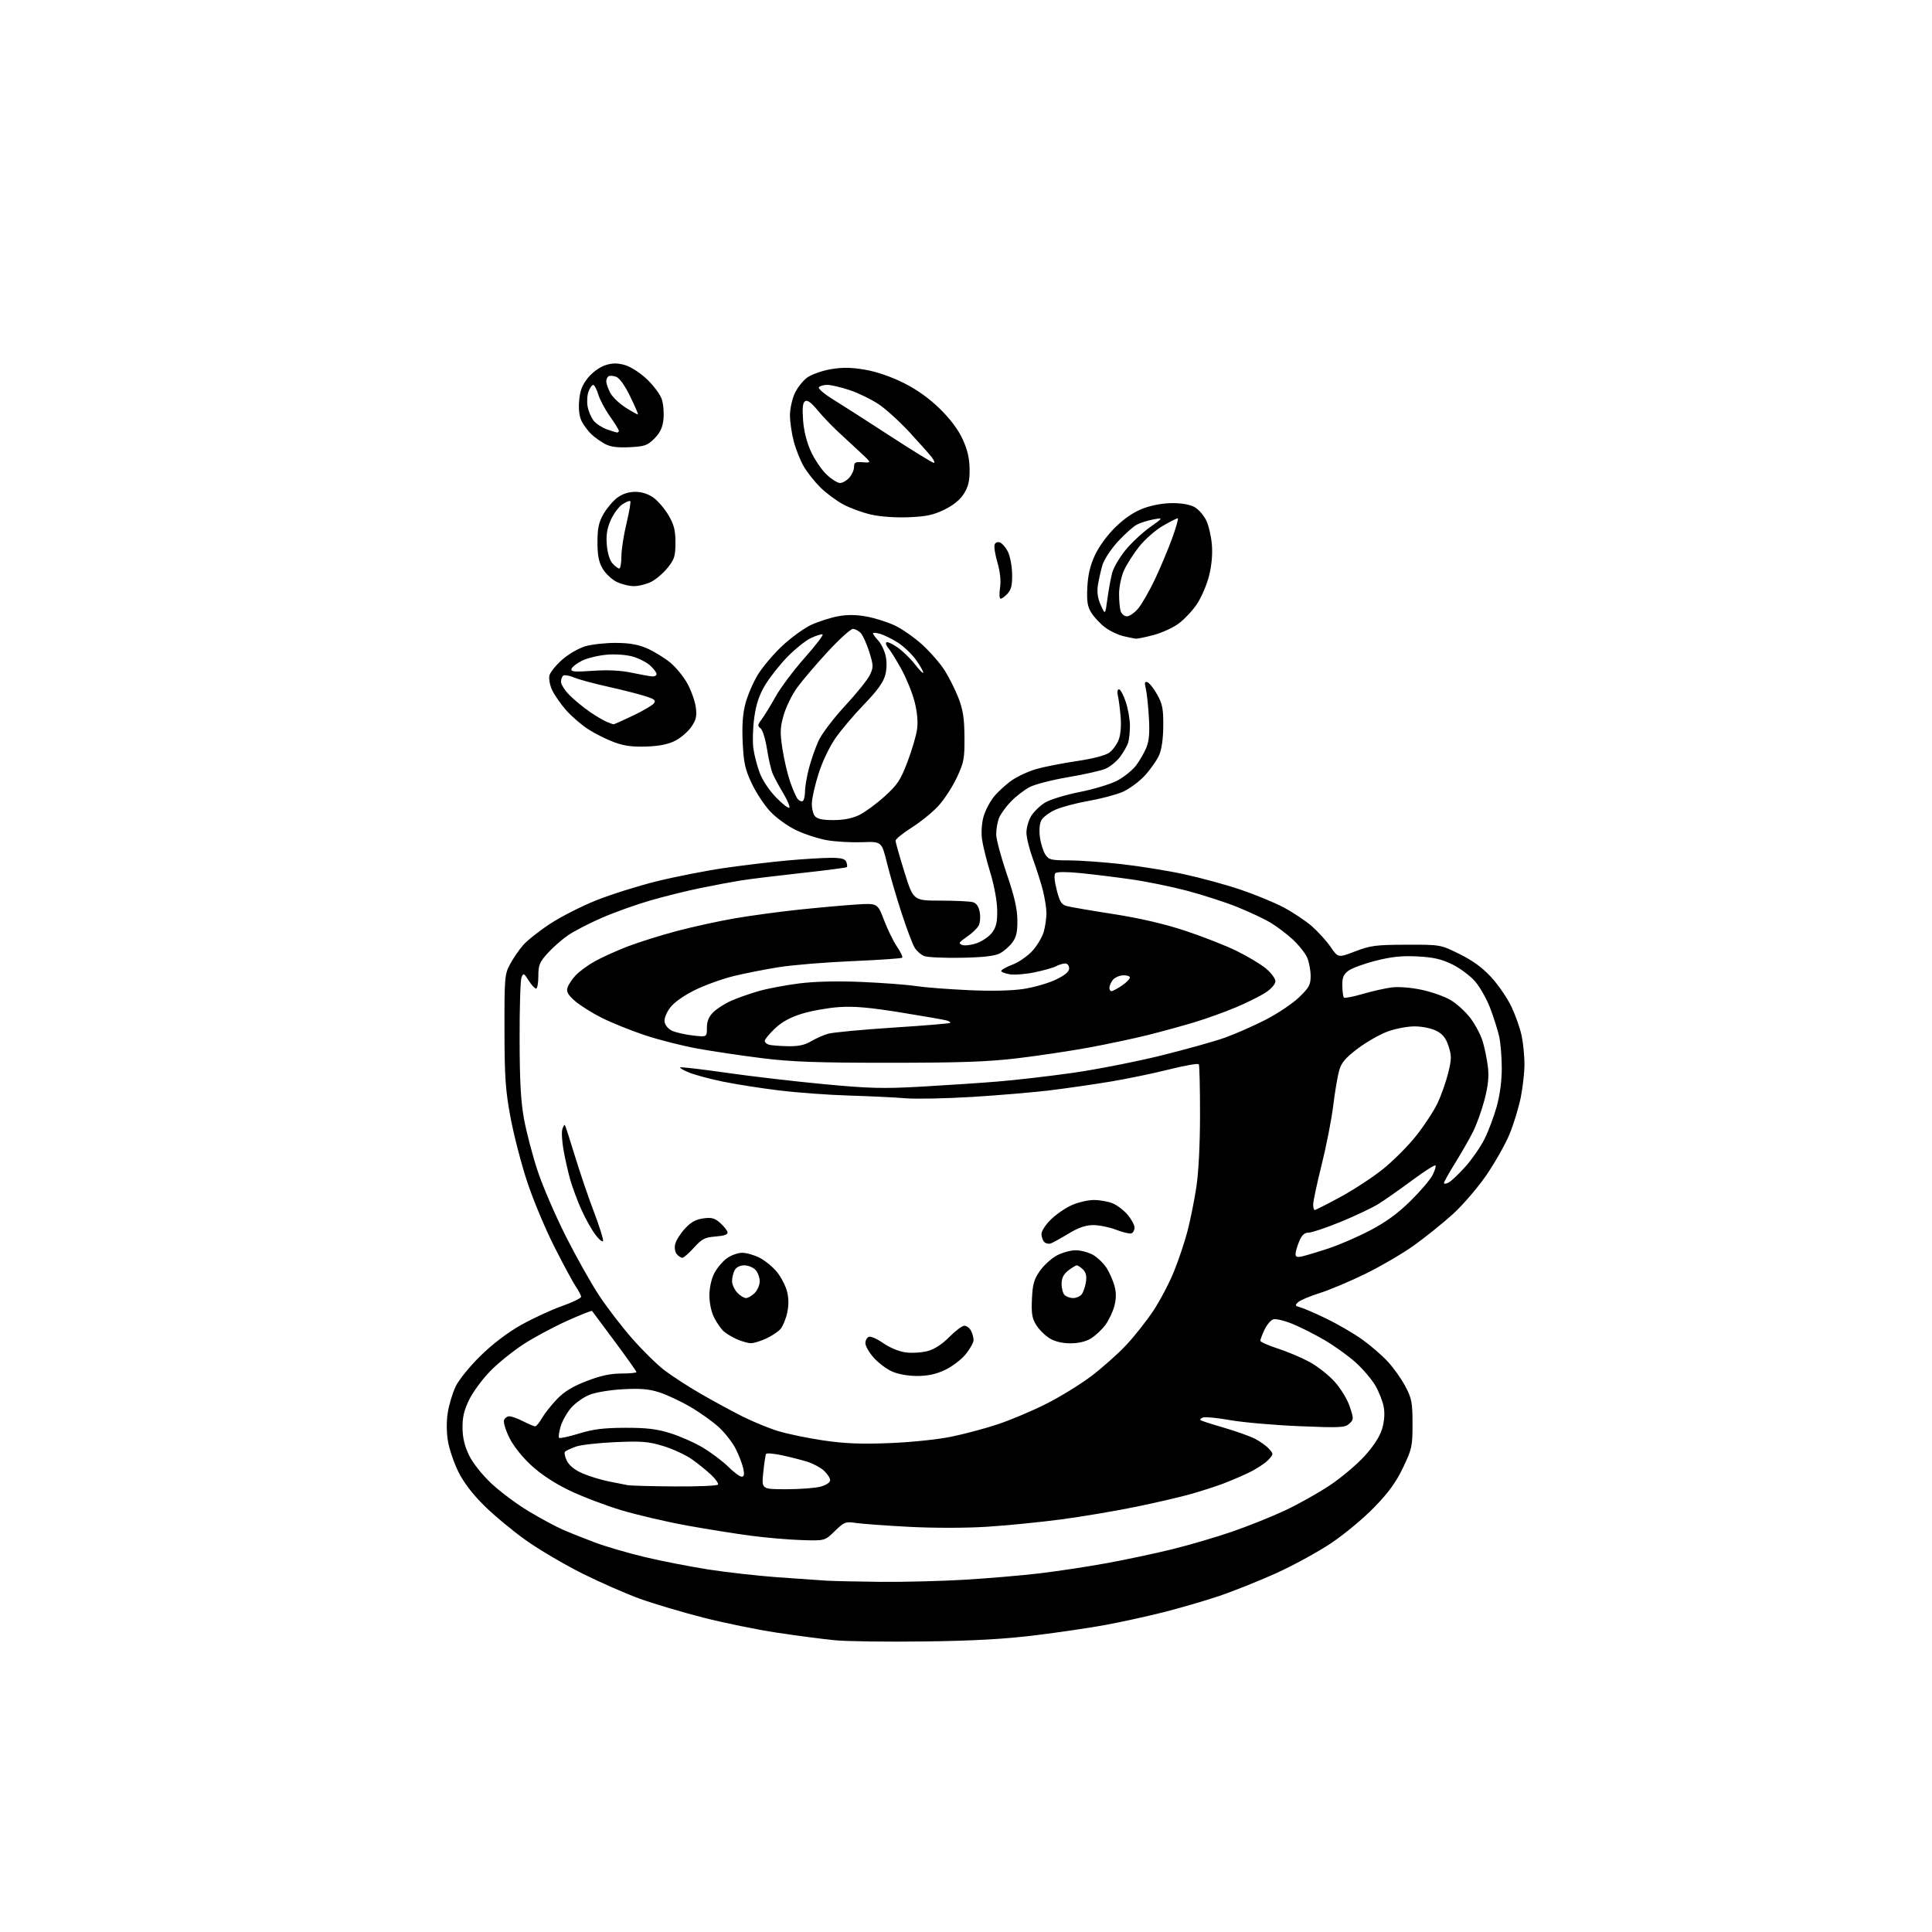 <?xml version="1.0" encoding="UTF-8" standalone="no"?>
<!-- Filename: 206ab9a481f85c4a1355d1fb9f7c4bbb989ff8b572b8433c643bdebb14a86b60.svg -->
<!-- Created with https://svgstud.io -->
<svg
  version="1.1"
  xmlns="http://www.w3.org/2000/svg"
  xmlns:xlink="http://www.w3.org/1999/xlink"
  xmlns:svg="http://www.w3.org/2000/svg"
  xmlns:rdf="http://www.w3.org/1999/02/22-rdf-syntax-ns#"
  xmlns:cc="http://creativecommons.org/ns#"
  xmlns:dc="http://purl.org/dc/elements/1.1/"
  viewBox="0 0 768 768"
  width="768"
  height="768"
  role="img"
  aria-labelledby="titleID descID"
>
  <title id="titleID">Animated SVG with 3 cartoon coffee beans interacting playfully: hopping, relaxing, diving into a steaming coffee cup. Cartoonish, cute, witty design with smooth animations, warm coffee tones, and cheerful vibes</title>
  <desc id="descID">AI-generated SVG illustration: Animated SVG with 3 cartoon coffee beans interacting playfully: hopping, relaxing, diving into a steaming coffee cup. Cartoonish, cute, witty design with smooth animations, warm coffee tones, and cheerful vibes, created on https://svgstud.io</desc>

  <rect width="100%" height="100%" fill="white" />


  <path stroke="none" fill="black" fill-rule="evenodd" d="M367.50,652.50C352.65,652.70 336.59,652.48 331.82,652.02C327.05,651.55 316.70,650.20 308.82,649.01C300.94,647.82 287.75,645.12 279.50,643.01C271.25,640.90 260.00,637.56 254.50,635.58C249.00,633.60 238.65,629.06 231.50,625.50C224.35,621.93 214.23,615.97 209.01,612.25C203.79,608.54 196.33,602.34 192.43,598.47C187.76,593.84 184.25,589.22 182.16,584.97C180.41,581.41 178.55,575.91 178.04,572.75C177.47,569.24 177.46,564.81 178.02,561.39C178.52,558.30 179.92,553.69 181.13,551.14C182.36,548.54 186.69,543.20 190.97,539.00C195.80,534.26 201.72,529.75 207.06,526.74C211.70,524.13 218.99,520.75 223.25,519.24C227.51,517.73 230.99,516.05 230.99,515.50C230.99,514.95 230.06,513.15 228.94,511.50C227.81,509.85 223.93,502.65 220.31,495.50C216.69,488.35 211.81,476.65 209.47,469.50C207.13,462.35 204.17,450.88 202.90,444.00C200.93,433.41 200.57,428.14 200.54,409.50C200.50,388.54 200.61,387.30 202.76,383.28C204.00,380.96 206.35,377.53 207.99,375.66C209.63,373.80 214.46,369.98 218.73,367.19C223.00,364.39 231.21,360.21 236.97,357.91C242.73,355.60 253.53,352.20 260.97,350.35C268.41,348.51 280.57,346.12 288.00,345.04C295.43,343.97 306.68,342.63 313.00,342.05C319.32,341.48 327.04,341.01 330.14,341.00C334.46,341.00 335.93,341.39 336.42,342.64C336.76,343.55 336.86,344.47 336.63,344.70C336.40,344.93 328.25,345.99 318.52,347.05C308.79,348.12 297.98,349.44 294.49,350.00C291.00,350.56 283.75,351.92 278.37,353.03C272.99,354.13 264.04,356.35 258.48,357.96C252.93,359.56 244.29,362.65 239.30,364.82C234.30,366.99 228.22,370.13 225.80,371.79C223.37,373.46 219.72,376.67 217.69,378.92C214.47,382.48 214.00,383.65 214.00,388.00C214.00,390.75 213.59,393.00 213.10,393.00C212.60,393.00 211.28,391.55 210.15,389.77C208.27,386.80 208.05,386.70 207.31,388.52C206.86,389.61 206.52,400.62 206.55,413.00C206.58,429.92 207.02,437.85 208.33,444.95C209.29,450.15 211.71,459.38 213.72,465.45C215.73,471.53 220.79,483.25 224.95,491.50C229.12,499.75 235.08,510.35 238.20,515.05C241.32,519.76 247.19,527.41 251.26,532.05C255.32,536.70 261.09,542.37 264.07,544.66C267.06,546.95 273.55,551.16 278.50,554.02C283.45,556.88 290.88,560.91 295.00,562.99C299.12,565.07 305.53,567.70 309.24,568.85C312.94,569.99 321.04,571.68 327.24,572.59C335.74,573.84 342.17,574.11 353.50,573.66C362.05,573.33 372.63,572.24 378.10,571.12C383.38,570.05 391.79,567.80 396.79,566.12C401.79,564.45 410.34,560.84 415.79,558.10C421.24,555.37 429.30,550.42 433.70,547.11C438.10,543.79 444.38,538.21 447.67,534.70C450.95,531.19 455.79,525.07 458.42,521.11C461.06,517.16 464.75,510.15 466.63,505.54C468.50,500.93 470.95,493.64 472.06,489.33C473.18,485.02 474.75,477.23 475.55,472.00C476.45,466.14 477.02,455.10 477.03,443.19C477.03,432.57 476.82,423.51 476.55,423.07C476.27,422.63 470.98,423.55 464.78,425.11C458.57,426.67 448.10,428.84 441.50,429.94C434.90,431.04 424.10,432.60 417.50,433.41C410.90,434.22 396.95,435.40 386.50,436.04C376.05,436.68 364.12,436.92 360.00,436.58C355.88,436.23 345.75,435.75 337.50,435.50C329.25,435.25 316.65,434.33 309.50,433.44C302.35,432.56 292.41,431.00 287.41,429.97C282.41,428.95 276.43,427.35 274.12,426.43C271.81,425.51 270.12,424.55 270.36,424.31C270.60,424.07 278.83,425.02 288.65,426.43C298.47,427.84 315.96,429.89 327.53,430.97C345.53,432.67 351.07,432.81 366.03,431.97C375.64,431.43 389.35,430.52 396.50,429.94C403.65,429.36 417.15,427.80 426.50,426.47C435.85,425.14 451.60,422.04 461.50,419.60C471.40,417.15 482.88,413.94 487.00,412.46C491.12,410.99 498.37,407.79 503.09,405.37C507.82,402.95 513.78,398.95 516.34,396.50C520.38,392.62 521.00,391.50 521.00,387.98C521.00,385.76 520.39,382.49 519.65,380.72C518.90,378.95 516.29,375.66 513.83,373.40C511.38,371.15 507.31,368.09 504.78,366.61C502.25,365.13 496.38,362.38 491.73,360.51C487.08,358.64 478.16,355.75 471.89,354.09C465.63,352.44 455.55,350.38 449.50,349.53C443.45,348.67 434.45,347.56 429.50,347.07C424.04,346.52 420.13,346.53 419.55,347.09C418.94,347.67 419.13,350.11 420.05,353.74C421.23,358.40 421.97,359.60 424.00,360.16C425.38,360.54 433.70,361.98 442.50,363.34C453.04,364.98 462.76,367.23 470.98,369.94C477.84,372.20 487.07,375.81 491.48,377.96C495.89,380.12 501.19,383.29 503.25,385.01C505.31,386.74 507.00,389.01 507.00,390.06C507.00,391.17 505.39,393.04 503.17,394.51C501.06,395.90 495.76,398.55 491.40,400.39C487.04,402.23 479.65,404.89 474.98,406.31C470.32,407.72 462.00,410.01 456.50,411.39C451.00,412.77 440.43,415.02 433.00,416.39C425.57,417.76 412.75,419.68 404.50,420.67C392.68,422.08 381.86,422.46 353.50,422.47C324.71,422.47 314.60,422.10 303.00,420.65C295.02,419.66 283.55,417.95 277.50,416.87C271.45,415.79 261.93,413.37 256.34,411.51C250.75,409.64 243.01,406.52 239.14,404.57C235.26,402.62 230.49,399.61 228.52,397.88C225.79,395.49 225.10,394.24 225.59,392.62C225.94,391.46 227.39,389.25 228.82,387.73C230.25,386.20 233.69,383.68 236.46,382.13C239.23,380.58 245.11,377.92 249.53,376.22C253.95,374.53 262.73,371.78 269.03,370.10C275.34,368.43 285.68,366.17 292.00,365.07C298.32,363.98 309.80,362.42 317.50,361.61C325.20,360.80 335.40,359.88 340.16,359.57C348.83,359.00 348.83,359.00 351.41,365.76C352.83,369.48 355.16,374.24 356.59,376.34C358.01,378.44 358.93,380.40 358.64,380.70C358.34,381.00 349.37,381.61 338.72,382.07C328.06,382.52 314.87,383.61 309.42,384.49C303.96,385.36 295.90,386.96 291.50,388.04C287.10,389.12 280.24,391.60 276.26,393.55C271.87,395.70 268.01,398.43 266.44,400.49C264.93,402.47 263.98,404.85 264.17,406.19C264.35,407.46 265.64,409.03 267.08,409.71C268.49,410.39 272.20,411.24 275.33,411.61C281.00,412.28 281.00,412.28 281.00,408.59C281.00,405.99 281.74,404.17 283.52,402.39C284.90,401.00 288.12,398.95 290.67,397.82C293.22,396.69 298.16,394.96 301.64,393.96C305.13,392.96 312.34,391.60 317.68,390.93C323.95,390.14 332.72,389.93 342.44,390.34C350.72,390.69 360.43,391.42 364.00,391.96C367.57,392.51 377.02,393.24 385.00,393.60C394.31,394.02 402.18,393.84 407.00,393.10C411.12,392.46 416.86,390.80 419.75,389.40C423.39,387.64 425.00,386.26 425.00,384.93C425.00,383.84 424.31,383.00 423.43,383.00C422.57,383.00 420.97,383.48 419.88,384.06C418.79,384.65 414.96,385.74 411.38,386.49C407.80,387.24 403.32,387.60 401.43,387.30C399.54,386.99 398.00,386.38 398.00,385.95C398.00,385.52 400.03,384.39 402.51,383.44C404.99,382.50 408.56,380.02 410.44,377.93C412.33,375.85 414.34,372.42 414.93,370.32C415.51,368.22 415.98,364.93 415.98,363.00C415.97,361.07 415.34,357.02 414.58,354.00C413.81,350.98 412.03,345.35 410.61,341.50C409.20,337.65 408.03,332.93 408.02,331.00C408.02,329.07 408.86,326.10 409.90,324.40C410.94,322.69 413.41,320.29 415.38,319.07C417.37,317.84 423.54,315.95 429.23,314.83C434.88,313.71 441.64,311.65 444.25,310.24C446.87,308.83 450.15,306.17 451.56,304.34C452.96,302.50 454.80,299.34 455.64,297.31C456.79,294.57 457.06,291.43 456.69,285.06C456.41,280.35 455.86,275.20 455.45,273.62C454.88,271.39 455.03,270.84 456.11,271.19C456.87,271.44 458.62,273.64 459.98,276.07C462.07,279.79 462.46,281.78 462.42,288.50C462.39,293.58 461.79,297.85 460.77,300.19C459.88,302.22 457.31,305.88 455.05,308.33C452.80,310.77 448.82,313.69 446.22,314.81C443.61,315.93 437.55,317.53 432.75,318.37C427.95,319.21 422.03,320.78 419.60,321.85C417.16,322.93 414.63,324.82 413.97,326.06C413.23,327.44 413.01,330.04 413.39,332.83C413.73,335.33 414.70,338.41 415.53,339.69C416.90,341.77 417.80,342.00 424.77,342.01C429.02,342.01 438.44,342.68 445.69,343.49C452.94,344.30 464.17,346.11 470.64,347.51C477.11,348.91 487.10,351.62 492.84,353.55C498.58,355.47 506.37,358.66 510.14,360.64C513.91,362.63 519.04,366.04 521.53,368.23C524.02,370.42 527.38,374.14 529.00,376.50C531.94,380.77 531.94,380.77 538.72,378.18C544.78,375.86 546.94,375.58 559.05,375.54C572.60,375.50 572.60,375.50 580.21,379.26C585.53,381.89 589.34,384.68 592.88,388.56C595.67,391.61 599.26,396.89 600.87,400.30C602.48,403.71 604.29,408.88 604.89,411.80C605.50,414.71 606.00,419.80 606.00,423.09C606.00,426.39 605.31,432.40 604.48,436.46C603.64,440.52 601.64,447.02 600.04,450.91C598.43,454.80 594.31,462.08 590.89,467.09C587.44,472.12 581.45,479.09 577.48,482.68C573.53,486.26 566.60,491.83 562.09,495.06C557.57,498.29 548.84,503.39 542.69,506.40C536.53,509.41 528.35,512.85 524.50,514.05C520.65,515.26 516.83,516.88 516.01,517.65C514.69,518.89 514.79,519.13 516.85,519.67C518.14,520.01 522.85,522.05 527.32,524.21C531.79,526.38 538.17,530.09 541.49,532.46C544.81,534.83 549.41,538.80 551.70,541.29C554.00,543.78 557.14,548.22 558.68,551.16C561.19,555.92 561.49,557.53 561.50,566.00C561.50,574.92 561.27,575.98 557.74,583.38C554.94,589.24 552.00,593.29 546.24,599.22C541.98,603.61 534.23,610.05 529.00,613.53C523.77,617.01 513.92,622.38 507.10,625.46C500.28,628.54 490.02,632.63 484.31,634.54C478.59,636.45 468.65,639.34 462.21,640.96C455.77,642.57 445.55,644.81 439.50,645.93C433.45,647.05 420.85,648.91 411.50,650.06C399.26,651.57 386.95,652.25 367.50,652.50zM350.00,628.81C359.07,628.90 374.15,628.52 383.50,627.97C392.85,627.41 406.35,626.26 413.50,625.40C420.65,624.55 432.57,622.73 440.00,621.37C447.42,620.01 459.06,617.54 465.85,615.88C472.64,614.21 483.37,611.07 489.69,608.89C496.01,606.71 505.47,602.93 510.71,600.48C515.95,598.03 523.98,593.53 528.55,590.49C533.13,587.45 539.38,582.18 542.45,578.79C546.10,574.76 548.51,571.01 549.41,567.98C550.30,564.98 550.53,561.89 550.05,559.26C549.64,557.03 548.12,553.18 546.68,550.71C545.23,548.25 541.71,544.13 538.86,541.56C536.00,538.99 530.48,535.02 526.58,532.74C522.69,530.46 516.90,527.53 513.71,526.24C510.53,524.95 507.12,524.14 506.14,524.45C505.16,524.77 503.60,526.61 502.68,528.54C501.76,530.48 501.00,532.46 501.00,532.95C501.00,533.43 504.04,534.80 507.75,536.00C511.46,537.19 517.12,539.56 520.31,541.26C523.51,542.96 528.09,546.53 530.49,549.20C532.99,551.98 535.58,556.24 536.55,559.14C538.16,564.00 538.15,564.29 536.37,565.94C534.67,567.51 532.81,567.61 516.50,566.93C506.60,566.52 494.28,565.45 489.11,564.54C483.95,563.63 479.05,563.15 478.22,563.47C477.39,563.79 476.92,564.25 477.17,564.50C477.42,564.75 481.56,566.10 486.38,567.49C491.20,568.89 496.80,570.88 498.82,571.91C500.85,572.94 503.36,574.74 504.41,575.90C506.31,578.00 506.30,578.05 504.05,580.45C502.79,581.78 499.23,584.08 496.13,585.54C493.04,587.01 488.25,589.03 485.50,590.04C482.75,591.04 477.35,592.77 473.50,593.87C469.65,594.98 459.89,597.25 451.82,598.92C443.74,600.59 430.24,602.87 421.82,603.99C413.39,605.11 400.04,606.43 392.15,606.92C383.71,607.45 370.95,607.45 361.15,606.93C351.99,606.44 342.55,605.75 340.17,605.39C336.12,604.79 335.59,605.00 331.86,608.62C327.89,612.50 327.89,612.50 318.71,612.21C313.66,612.06 304.57,611.28 298.51,610.48C292.46,609.69 280.98,607.85 273.00,606.41C265.02,604.96 253.32,602.23 247.00,600.34C240.68,598.44 231.37,594.90 226.32,592.46C220.38,589.59 215.01,586.05 211.11,582.44C207.49,579.09 204.01,574.68 202.43,571.44C200.97,568.46 200.04,565.34 200.36,564.51C200.68,563.68 201.64,563.00 202.51,563.00C203.37,563.00 205.84,563.90 208.00,565.00C210.16,566.10 212.29,567.00 212.74,567.00C213.20,567.00 214.40,565.54 215.42,563.75C216.44,561.96 219.11,558.58 221.36,556.24C224.31,553.16 227.59,551.15 233.19,548.99C238.71,546.86 242.67,546.00 246.97,546.00C250.29,546.00 253.00,545.74 253.00,545.42C253.00,545.11 249.09,539.59 244.31,533.17C239.54,526.75 235.50,521.32 235.34,521.11C235.18,520.90 230.67,522.70 225.31,525.11C219.95,527.52 212.18,531.70 208.05,534.38C203.92,537.07 197.99,541.86 194.89,545.03C191.78,548.21 188.02,553.31 186.52,556.37C184.48,560.55 183.81,563.37 183.86,567.64C183.91,571.62 184.70,574.91 186.50,578.58C188.02,581.69 191.66,586.26 195.43,589.79C198.94,593.06 205.56,598.00 210.15,600.75C214.74,603.50 220.75,606.75 223.50,607.96C226.25,609.18 232.10,611.52 236.50,613.16C240.90,614.81 249.90,617.43 256.50,619.00C263.10,620.56 274.35,622.76 281.50,623.88C288.65,625.00 301.02,626.39 309.00,626.98C316.98,627.56 325.75,628.17 328.50,628.34C331.25,628.50 340.93,628.72 350.00,628.81zM312.61,591.99C318.05,591.99 324.19,591.52 326.25,590.95C328.45,590.34 330.00,589.29 330.00,588.41C330.00,587.58 328.89,585.88 327.54,584.62C326.18,583.37 323.14,581.75 320.79,581.02C318.43,580.30 313.91,579.15 310.73,578.47C307.56,577.80 304.77,577.56 304.53,577.95C304.29,578.34 303.78,581.66 303.41,585.33C302.72,592.00 302.72,592.00 312.61,591.99zM268.19,590.88C277.37,590.95 285.12,590.62 285.40,590.16C285.69,589.70 284.48,587.95 282.71,586.28C280.94,584.62 277.50,581.83 275.06,580.10C272.62,578.36 267.51,576.00 263.70,574.84C257.74,573.03 255.10,572.81 244.64,573.27C237.96,573.56 230.93,574.35 229.00,575.03C227.07,575.72 225.12,576.61 224.66,577.02C224.21,577.43 224.52,579.11 225.37,580.74C226.37,582.68 228.57,584.42 231.70,585.75C234.34,586.87 238.97,588.28 242.00,588.89C245.03,589.49 248.40,590.16 249.50,590.37C250.60,590.59 259.01,590.82 268.19,590.88zM294.81,587.00C295.81,587.00 295.98,586.15 295.46,583.75C295.07,581.96 293.72,578.46 292.47,575.96C291.21,573.46 288.20,569.60 285.79,567.37C283.37,565.15 278.27,561.50 274.45,559.27C270.63,557.04 265.07,554.43 262.10,553.48C257.97,552.15 254.59,551.86 247.60,552.25C242.42,552.53 236.68,553.49 234.26,554.48C231.93,555.43 228.69,557.73 227.06,559.59C225.43,561.45 223.55,564.78 222.88,566.99C222.22,569.20 221.93,571.26 222.23,571.57C222.54,571.87 226.10,571.10 230.14,569.86C235.85,568.11 239.97,567.60 248.50,567.57C257.07,567.55 261.05,568.03 266.50,569.73C270.35,570.93 276.20,573.53 279.50,575.51C282.80,577.49 287.29,580.88 289.49,583.05C291.68,585.22 294.08,587.00 294.81,587.00zM364.50,546.97C360.85,546.96 356.93,546.24 354.49,545.14C352.29,544.13 349.02,541.65 347.24,539.62C345.46,537.59 344.00,535.03 344.00,533.93C344.00,532.84 344.62,531.70 345.38,531.41C346.14,531.11 348.73,532.25 351.13,533.94C353.68,535.72 357.38,537.25 360.01,537.60C362.49,537.93 366.42,537.69 368.75,537.07C371.49,536.33 374.52,534.36 377.38,531.46C379.80,529.01 382.49,527.00 383.35,527.00C384.22,527.00 385.40,527.87 385.96,528.93C386.53,530.00 387.00,531.70 387.00,532.71C387.00,533.72 385.57,536.28 383.82,538.40C382.07,540.52 378.36,543.32 375.57,544.62C372.00,546.28 368.73,546.98 364.50,546.97zM298.50,533.94C297.40,533.93 294.94,533.24 293.03,532.42C291.12,531.59 288.71,530.14 287.67,529.21C286.64,528.27 284.94,525.83 283.89,523.79C282.77,521.59 282.00,518.01 282.00,515.00C282.00,511.98 282.77,508.42 283.90,506.21C284.95,504.17 287.18,501.49 288.86,500.25C290.54,499.01 293.31,498.00 295.00,498.00C296.69,498.00 299.82,498.89 301.94,499.97C304.07,501.06 307.16,503.58 308.81,505.59C310.47,507.60 312.29,511.10 312.86,513.37C313.57,516.18 313.58,518.93 312.89,521.99C312.34,524.45 311.12,527.33 310.19,528.38C309.26,529.42 306.70,531.11 304.50,532.12C302.30,533.13 299.60,533.95 298.50,533.94zM425.50,533.99C422.27,533.99 419.35,533.29 417.24,532.01C415.45,530.91 413.06,528.55 411.94,526.76C410.27,524.10 409.95,522.18 410.21,516.40C410.47,510.59 411.02,508.57 413.28,505.32C414.79,503.14 417.77,500.37 419.90,499.18C422.03,497.98 425.51,497.00 427.64,497.00C429.76,497.01 432.97,497.90 434.76,498.99C436.55,500.09 438.92,502.45 440.02,504.24C441.12,506.03 442.49,509.19 443.05,511.25C443.77,513.89 443.74,516.25 442.95,519.25C442.32,521.59 440.68,525.00 439.29,526.84C437.90,528.67 435.36,531.03 433.63,532.08C431.65,533.29 428.66,533.99 425.50,533.99zM296.54,516.00C297.34,516.00 298.90,515.10 300.00,514.00C301.10,512.90 302.00,510.80 302.00,509.33C302.00,507.86 301.26,505.83 300.35,504.83C299.43,503.82 297.43,503.00 295.88,503.00C294.13,503.00 292.68,503.73 292.04,504.93C291.47,506.00 291.00,507.94 291.00,509.25C291.00,510.55 291.92,512.61 293.04,513.81C294.16,515.02 295.74,516.00 296.54,516.00zM426.58,516.00C427.78,516.00 429.28,515.37 429.93,514.59C430.57,513.81 431.35,511.64 431.65,509.76C432.04,507.34 431.72,505.86 430.53,504.67C429.61,503.75 428.50,503.00 428.06,503.00C427.63,503.00 426.08,503.93 424.63,505.07C422.76,506.55 422.00,508.08 422.00,510.37C422.00,512.15 422.54,514.14 423.20,514.80C423.86,515.46 425.38,516.00 426.58,516.00zM271.24,500.00C270.69,500.00 269.69,499.33 269.01,498.51C268.29,497.65 268.05,495.96 268.42,494.46C268.77,493.06 270.51,490.32 272.28,488.39C274.63,485.83 276.60,484.73 279.57,484.33C282.90,483.88 284.12,484.21 286.28,486.14C287.74,487.44 289.05,489.09 289.21,489.81C289.41,490.72 287.96,491.25 284.50,491.53C280.16,491.87 279.02,492.46 275.86,495.96C273.86,498.18 271.78,500.00 271.24,500.00zM517.75,499.40C519.26,499.05 523.88,497.66 528.00,496.31C532.12,494.96 539.54,491.75 544.48,489.18C550.82,485.88 555.56,482.44 560.59,477.50C564.52,473.65 568.49,469.00 569.44,467.16C570.38,465.32 570.91,463.57 570.61,463.28C570.32,462.98 566.12,465.67 561.29,469.24C556.45,472.82 550.48,477.01 548.00,478.56C545.52,480.11 538.77,483.31 533.00,485.68C527.23,488.04 521.46,489.99 520.20,489.99C518.52,490.00 517.50,490.94 516.45,493.47C515.65,495.38 515.00,497.63 515.00,498.49C515.00,499.67 515.66,499.89 517.75,499.40zM417.78,494.26C416.93,494.58 415.74,494.34 415.12,493.72C414.50,493.10 414.00,491.66 414.00,490.50C414.00,489.35 415.69,486.76 417.75,484.76C419.81,482.75 423.52,480.19 426.00,479.08C428.48,477.96 432.43,477.03 434.78,477.02C437.14,477.01 440.53,477.61 442.33,478.36C444.12,479.11 446.81,481.17 448.30,482.94C449.78,484.71 451.00,486.98 451.00,487.99C451.00,489.01 450.44,490.03 449.75,490.28C449.06,490.52 446.35,489.88 443.71,488.86C441.08,487.84 437.00,487.00 434.65,487.00C431.59,487.00 428.82,487.94 424.85,490.33C421.80,492.17 418.62,493.93 417.78,494.26zM239.73,493.30C239.54,493.89 238.18,492.79 236.71,490.86C235.24,488.94 232.74,484.47 231.14,480.93C229.55,477.39 227.55,472.02 226.69,469.00C225.84,465.98 224.63,460.67 224.02,457.20C223.40,453.74 223.18,449.99 223.54,448.88C223.89,447.76 224.35,447.01 224.54,447.21C224.74,447.41 226.50,452.84 228.46,459.28C230.41,465.73 233.82,475.78 236.05,481.62C238.27,487.46 239.93,492.72 239.73,493.30zM522.63,481.00C522.97,481.00 527.50,478.70 532.69,475.90C537.88,473.09 545.47,468.14 549.56,464.89C553.64,461.64 559.64,455.64 562.89,451.56C566.14,447.47 569.99,441.60 571.45,438.52C572.91,435.43 574.81,430.05 575.67,426.56C577.05,420.98 577.06,419.68 575.81,415.85C574.74,412.60 573.51,411.06 570.94,409.75C568.97,408.75 565.27,408.00 562.29,408.00C559.42,408.00 554.55,408.94 551.46,410.10C548.38,411.25 543.07,414.29 539.68,416.86C534.85,420.50 533.25,422.38 532.35,425.51C531.72,427.70 530.65,434.00 529.98,439.50C529.30,445.00 527.24,455.57 525.38,463.00C523.53,470.43 522.01,477.51 522.01,478.75C522.00,479.99 522.28,481.00 522.63,481.00zM575.88,470.06C576.92,469.51 579.88,466.70 582.47,463.82C585.06,460.94 588.48,456.01 590.07,452.87C591.65,449.73 593.86,443.87 594.97,439.85C596.25,435.25 596.99,429.57 596.98,424.52C596.96,420.11 596.50,414.48 595.94,412.00C595.38,409.52 593.80,404.53 592.43,400.89C591.06,397.26 588.36,392.45 586.44,390.20C584.52,387.96 580.42,384.89 577.33,383.37C573.01,381.26 569.83,380.53 563.54,380.20C557.39,379.87 553.26,380.29 546.93,381.89C542.29,383.06 537.38,384.86 536.00,385.89C534.01,387.39 533.52,388.60 533.59,391.89C533.63,394.15 533.92,396.26 534.23,396.56C534.54,396.87 537.87,396.22 541.64,395.13C545.41,394.03 550.58,392.86 553.12,392.53C555.82,392.17 560.73,392.54 564.98,393.43C568.96,394.26 574.18,396.09 576.58,397.50C578.99,398.90 582.54,402.14 584.48,404.68C586.42,407.22 588.65,411.44 589.42,414.05C590.20,416.66 591.12,421.20 591.47,424.15C591.93,427.99 591.55,431.66 590.12,437.15C589.03,441.36 586.94,447.15 585.49,450.01C584.04,452.88 580.86,458.42 578.43,462.33C575.99,466.25 574.00,469.81 574.00,470.26C574.00,470.71 574.85,470.62 575.88,470.06zM313.19,415.88C317.29,415.97 319.86,415.43 322.35,413.96C324.25,412.83 327.31,411.47 329.15,410.94C330.99,410.40 342.58,409.30 354.89,408.50C367.21,407.71 377.48,406.86 377.72,406.62C377.96,406.38 377.33,405.94 376.33,405.65C375.32,405.36 367.07,403.92 358.00,402.46C345.63,400.46 339.50,399.93 333.50,400.34C329.10,400.64 322.46,401.83 318.75,402.98C314.08,404.43 310.77,406.25 308.00,408.89C305.80,410.98 304.00,413.18 304.00,413.77C304.00,414.37 304.79,415.06 305.75,415.31C306.71,415.56 310.06,415.82 313.19,415.88zM441.85,394.00C442.32,394.00 444.20,392.99 446.03,391.75C447.86,390.51 449.25,389.05 449.12,388.50C448.99,387.95 447.68,387.60 446.20,387.72C444.72,387.84 442.95,388.72 442.26,389.66C441.57,390.61 441.00,391.97 441.00,392.69C441.00,393.41 441.38,394.00 441.85,394.00zM382.00,380.73C375.12,380.85 368.51,380.54 367.31,380.03C366.10,379.52 364.45,378.07 363.64,376.80C362.83,375.54 360.47,369.32 358.41,363.00C356.35,356.68 353.72,347.68 352.57,343.00C350.47,334.50 350.47,334.50 342.69,334.79C338.41,334.94 332.12,334.59 328.70,333.99C325.29,333.40 319.74,331.58 316.38,329.96C312.91,328.28 308.43,325.02 306.04,322.43C303.72,319.92 300.45,314.90 298.76,311.29C296.18,305.78 295.61,303.18 295.23,295.11C294.92,288.39 295.24,283.75 296.32,279.67C297.16,276.47 299.35,271.36 301.18,268.32C303.00,265.28 307.40,260.08 310.94,256.76C314.48,253.44 319.69,249.66 322.51,248.37C325.34,247.07 330.06,245.56 333.01,245.00C336.75,244.29 340.21,244.31 344.44,245.08C347.77,245.68 352.86,247.30 355.75,248.66C358.63,250.03 363.55,253.47 366.67,256.32C369.79,259.17 373.77,263.75 375.52,266.50C377.27,269.25 379.74,274.20 381.02,277.50C382.82,282.19 383.34,285.57 383.39,293.00C383.45,301.64 383.17,303.11 380.31,309.18C378.58,312.85 375.28,317.91 372.98,320.41C370.67,322.91 365.91,326.77 362.39,328.99C358.88,331.21 356.00,333.55 356.00,334.19C356.00,334.83 357.59,340.45 359.53,346.68C363.07,358.00 363.07,358.00 373.78,358.01C379.68,358.02 385.47,358.29 386.66,358.61C388.13,359.00 389.01,360.26 389.45,362.58C389.80,364.44 389.60,366.87 389.02,367.97C388.43,369.06 386.31,371.08 384.30,372.44C381.14,374.59 380.89,375.02 382.48,375.63C383.48,376.02 386.11,375.69 388.31,374.92C390.52,374.14 393.26,372.23 394.41,370.67C396.03,368.47 396.48,366.47 396.40,361.67C396.34,358.10 395.18,351.85 393.64,346.83C392.18,342.06 390.70,336.10 390.36,333.59C390.00,330.98 390.26,327.14 390.97,324.62C391.65,322.20 393.54,318.59 395.18,316.60C396.81,314.62 400.03,311.70 402.33,310.12C404.62,308.55 408.98,306.55 412.00,305.69C415.02,304.82 422.23,303.41 428.00,302.55C434.54,301.58 439.44,300.30 441.00,299.15C442.38,298.14 444.06,295.78 444.75,293.91C445.51,291.81 445.78,288.19 445.43,284.50C445.13,281.20 444.63,277.49 444.33,276.25C444.03,275.01 444.25,274.00 444.81,274.00C445.38,274.00 446.59,276.25 447.50,279.01C448.42,281.76 449.17,286.02 449.17,288.46C449.17,290.90 448.85,293.93 448.47,295.20C448.08,296.46 446.64,299.01 445.25,300.86C443.87,302.70 441.22,304.84 439.38,305.62C437.53,306.39 430.88,307.88 424.60,308.94C418.33,310.00 411.46,311.76 409.35,312.85C407.23,313.94 403.84,316.56 401.81,318.67C399.78,320.77 397.64,323.77 397.06,325.32C396.48,326.86 396.00,329.70 396.00,331.62C396.00,333.55 397.88,340.61 400.17,347.31C403.20,356.16 404.37,361.19 404.42,365.67C404.48,370.45 404.03,372.49 402.41,374.67C401.26,376.23 399.01,378.18 397.41,379.00C395.37,380.05 390.77,380.57 382.00,380.73zM331.31,326.00C335.34,326.00 338.76,325.33 341.53,323.99C343.82,322.88 348.36,319.56 351.61,316.61C356.74,311.98 357.97,310.12 360.73,302.87C362.48,298.27 364.21,292.42 364.55,289.89C364.96,286.93 364.60,283.00 363.56,278.92C362.66,275.43 360.31,269.63 358.33,266.03C356.34,262.44 354.04,258.71 353.20,257.74C352.36,256.78 351.97,255.70 352.32,255.35C352.67,254.99 354.67,255.88 356.75,257.33C358.83,258.77 361.99,261.84 363.77,264.16C365.54,266.47 367.00,267.90 367.00,267.33C367.00,266.76 365.65,264.44 364.01,262.17C362.36,259.89 359.13,256.85 356.84,255.40C354.54,253.95 351.39,252.40 349.83,251.95C348.28,251.51 347.00,251.42 347.00,251.76C347.00,252.09 347.94,253.37 349.08,254.59C350.23,255.81 351.56,258.54 352.04,260.65C352.60,263.07 352.53,265.98 351.87,268.46C351.12,271.24 348.63,274.68 343.52,279.96C339.51,284.11 334.37,290.17 332.10,293.44C329.73,296.85 326.88,302.81 325.42,307.44C324.02,311.87 322.81,317.14 322.73,319.15C322.65,321.15 323.18,323.51 323.91,324.40C324.87,325.55 326.96,326.00 331.31,326.00zM313.82,321.03C314.01,320.46 312.88,317.86 311.31,315.25C309.73,312.64 307.90,309.24 307.23,307.71C306.55,306.17 305.50,301.69 304.89,297.74C304.27,293.76 303.13,290.08 302.32,289.50C301.07,288.58 301.13,288.09 302.76,285.97C303.79,284.61 306.27,280.57 308.26,277.00C310.25,273.43 315.47,266.45 319.86,261.50C324.26,256.55 327.46,252.36 326.97,252.18C326.49,252.01 324.39,252.67 322.32,253.65C320.25,254.63 316.07,257.98 313.03,261.09C309.99,264.20 306.01,269.23 304.18,272.28C301.79,276.27 300.57,279.89 299.84,285.16C299.28,289.20 299.11,294.69 299.46,297.37C299.81,300.05 300.97,304.53 302.03,307.32C303.16,310.29 305.92,314.38 308.72,317.22C311.34,319.88 313.64,321.59 313.82,321.03zM319.11,318.43C319.60,318.13 320.00,316.43 320.00,314.65C320.00,312.87 320.70,308.74 321.55,305.46C322.40,302.18 324.12,297.25 325.38,294.50C326.64,291.72 331.34,285.53 335.93,280.57C340.48,275.67 344.91,270.15 345.78,268.33C347.24,265.26 347.23,264.56 345.58,259.25C344.59,256.09 343.09,252.71 342.24,251.75C341.39,250.79 339.95,250.00 339.05,250.00C338.14,250.00 333.56,254.16 328.87,259.25C324.18,264.34 318.73,270.75 316.76,273.50C314.80,276.25 312.44,281.08 311.53,284.24C310.11,289.15 310.03,291.10 311.01,297.57C311.64,301.74 313.02,307.66 314.07,310.72C315.13,313.78 316.49,316.89 317.11,317.63C317.72,318.37 318.63,318.73 319.11,318.43zM257.00,296.76C251.47,296.96 248.09,296.51 244.15,295.05C241.20,293.97 236.58,291.66 233.88,289.92C231.18,288.19 227.22,284.79 225.09,282.36C222.95,279.94 220.44,276.35 219.52,274.39C218.57,272.40 218.08,269.80 218.41,268.50C218.73,267.22 221.02,264.40 223.49,262.22C226.01,260.00 230.06,257.66 232.74,256.88C235.36,256.12 240.88,255.53 245.00,255.57C250.47,255.61 253.83,256.23 257.42,257.83C260.13,259.05 264.19,261.55 266.45,263.40C268.71,265.26 271.78,269.03 273.28,271.78C274.78,274.53 276.27,278.75 276.59,281.14C277.07,284.68 276.74,286.14 274.84,288.91C273.55,290.79 270.70,293.26 268.50,294.41C265.71,295.85 262.23,296.57 257.00,296.76zM243.85,287.94C244.04,287.97 247.44,286.46 251.41,284.57C255.38,282.69 259.19,280.48 259.86,279.67C260.90,278.42 260.34,277.95 256.29,276.67C253.66,275.83 247.04,274.16 241.59,272.95C236.13,271.75 230.15,270.13 228.29,269.35C226.43,268.57 224.48,268.20 223.96,268.53C223.43,268.85 223.00,269.98 223.00,271.03C223.00,272.07 224.55,274.49 226.45,276.39C228.35,278.29 231.93,281.23 234.40,282.93C236.88,284.64 239.94,286.44 241.20,286.95C242.47,287.46 243.66,287.90 243.85,287.94zM259.25,268.88C260.21,268.95 261.00,268.53 261.00,267.95C261.00,267.38 259.87,265.86 258.49,264.58C257.11,263.30 253.95,261.69 251.47,260.99C248.83,260.25 244.48,259.95 241.01,260.27C237.74,260.56 233.39,261.64 231.34,262.65C229.29,263.67 227.41,265.13 227.17,265.89C226.82,267.03 228.30,267.17 235.62,266.66C241.54,266.24 246.66,266.49 251.00,267.40C254.57,268.15 258.29,268.82 259.25,268.88zM451.54,253.90C450.97,253.84 448.73,253.38 446.56,252.88C444.40,252.37 441.10,250.79 439.23,249.36C437.36,247.94 434.94,245.36 433.86,243.63C432.28,241.11 431.96,239.13 432.23,233.50C432.47,228.54 433.35,224.81 435.25,220.69C436.85,217.24 440.17,212.71 443.42,209.53C447.06,205.98 450.78,203.48 454.49,202.09C457.90,200.81 462.44,200.00 466.13,200.00C469.96,200.00 473.22,200.61 474.98,201.65C476.52,202.55 478.55,204.92 479.51,206.90C480.46,208.88 481.47,213.21 481.74,216.51C482.06,220.37 481.64,224.86 480.59,229.01C479.68,232.58 477.49,237.64 475.72,240.25C473.95,242.87 470.64,246.35 468.36,247.99C466.08,249.63 461.60,251.65 458.40,252.48C455.20,253.32 452.11,253.95 451.54,253.90zM447.98,245.00C448.99,245.00 451.00,243.61 452.43,241.90C453.86,240.20 456.81,235.09 458.97,230.56C461.13,226.03 464.24,218.65 465.88,214.16C467.52,209.67 468.55,206.00 468.18,206.01C467.81,206.01 465.14,207.37 462.26,209.02C459.38,210.67 455.15,214.38 452.86,217.26C450.57,220.14 447.84,224.42 446.79,226.77C445.74,229.12 444.87,233.25 444.85,235.94C444.83,238.62 445.11,241.76 445.47,242.91C445.84,244.06 446.96,245.00 447.98,245.00zM440.22,238.00C440.71,234.43 441.55,229.80 442.10,227.73C442.64,225.66 445.01,221.61 447.35,218.73C449.70,215.85 454.06,211.76 457.06,209.63C462.50,205.77 462.50,205.77 458.53,206.47C456.35,206.86 453.38,207.79 451.93,208.54C450.48,209.29 447.07,212.34 444.35,215.31C441.62,218.29 438.88,222.47 438.24,224.61C437.61,226.75 436.80,230.32 436.45,232.55C436.00,235.41 436.33,237.76 437.58,240.55C439.35,244.50 439.35,244.50 440.22,238.00zM397.78,238.00C397.28,238.00 397.17,236.08 397.52,233.69C397.95,230.87 397.59,227.41 396.50,223.64C395.58,220.48 395.07,217.25 395.38,216.46C395.69,215.65 396.60,215.29 397.50,215.64C398.37,215.97 399.78,217.60 400.64,219.26C401.50,220.93 402.26,224.88 402.33,228.06C402.43,232.44 402.01,234.33 400.58,235.91C399.54,237.06 398.28,238.00 397.78,238.00zM252.00,233.00C250.07,233.00 246.94,232.21 245.03,231.25C243.13,230.29 240.65,227.93 239.53,226.00C238.01,223.38 237.50,220.73 237.50,215.50C237.51,209.96 238.01,207.63 239.89,204.34C241.20,202.05 243.67,199.13 245.38,197.85C247.42,196.33 249.89,195.52 252.50,195.52C255.09,195.51 257.64,196.32 259.75,197.82C261.53,199.09 264.23,202.24 265.74,204.82C267.94,208.55 268.49,210.75 268.50,215.66C268.50,221.03 268.11,222.30 265.43,225.66C263.74,227.77 260.81,230.29 258.93,231.25C257.04,232.21 253.93,233.00 252.00,233.00zM246.15,226.00C246.62,226.00 247.00,223.86 247.01,221.25C247.01,218.64 247.92,212.72 249.03,208.10C250.13,203.49 250.82,199.49 250.55,199.22C250.28,198.95 248.88,199.50 247.44,200.45C245.99,201.39 243.90,204.22 242.79,206.73C241.31,210.09 240.89,212.71 241.22,216.63C241.49,219.88 242.38,222.76 243.49,223.98C244.49,225.09 245.69,226.00 246.15,226.00zM361.23,205.61C355.97,205.83 350.02,205.40 346.25,204.55C342.81,203.77 337.79,201.92 335.08,200.45C332.38,198.98 328.33,195.96 326.09,193.74C323.85,191.52 320.89,187.79 319.52,185.44C318.15,183.10 316.34,178.57 315.51,175.38C314.68,172.19 314.01,167.54 314.02,165.04C314.03,162.54 314.88,158.66 315.91,156.40C316.93,154.15 319.19,151.29 320.92,150.05C322.66,148.82 326.87,147.33 330.29,146.76C334.89,145.98 338.40,146.03 343.85,146.96C348.44,147.74 354.20,149.72 359.21,152.22C364.53,154.89 369.37,158.34 373.61,162.50C377.75,166.56 380.95,170.83 382.68,174.62C384.59,178.79 385.38,182.19 385.43,186.48C385.48,191.10 384.96,193.36 383.20,196.20C381.67,198.66 379.06,200.80 375.43,202.58C371.07,204.71 368.19,205.33 361.23,205.61zM333.92,192.00C334.89,192.00 336.55,191.05 337.60,189.89C338.64,188.73 339.50,186.81 339.50,185.64C339.50,183.81 340.01,183.54 343.00,183.75C346.50,184.00 346.50,184.00 342.00,179.83C339.52,177.53 335.48,173.78 333.00,171.49C330.52,169.19 326.90,165.37 324.93,162.99C322.51,160.05 320.95,158.91 320.06,159.46C319.11,160.05 318.88,162.11 319.23,166.98C319.54,171.27 320.67,175.78 322.36,179.48C323.82,182.67 326.62,186.79 328.58,188.64C330.54,190.49 332.94,192.00 333.92,192.00zM371.21,184.00C371.72,184.00 371.32,182.95 370.31,181.67C369.30,180.38 365.33,175.93 361.49,171.76C357.64,167.60 352.17,162.62 349.32,160.71C346.47,158.80 341.32,156.28 337.88,155.12C334.43,153.95 330.38,153.00 328.86,153.00C327.35,153.00 325.85,153.44 325.52,153.97C325.19,154.50 327.68,156.64 331.07,158.72C334.45,160.80 344.65,167.34 353.74,173.25C362.83,179.16 370.69,184.00 371.21,184.00zM250.26,177.77C245.42,178.00 242.65,177.64 240.50,176.48C238.85,175.59 236.44,173.88 235.15,172.68C233.87,171.48 232.13,169.19 231.29,167.59C230.28,165.63 229.93,162.91 230.22,159.33C230.56,155.29 231.41,153.06 233.68,150.24C235.39,148.11 238.31,145.96 240.45,145.24C243.28,144.29 245.21,144.25 248.23,145.06C250.58,145.70 254.23,148.01 257.07,150.66C259.73,153.15 262.43,156.77 263.07,158.71C263.71,160.65 264.00,164.26 263.73,166.74C263.36,170.03 262.38,172.08 260.12,174.34C257.37,177.09 256.27,177.47 250.26,177.77zM245.25,171.92C245.66,171.97 246.00,171.66 246.00,171.25C246.00,170.83 244.42,168.26 242.48,165.54C240.54,162.82 238.45,158.88 237.82,156.79C237.19,154.71 236.29,153.00 235.82,153.00C235.34,153.00 234.50,154.18 233.95,155.62C233.40,157.07 233.24,159.78 233.60,161.66C233.95,163.53 235.03,166.04 235.99,167.24C236.96,168.43 239.27,169.95 241.12,170.63C242.98,171.30 244.84,171.88 245.25,171.92zM253.60,164.73C253.74,164.59 252.34,161.35 250.48,157.53C248.42,153.29 246.27,150.27 244.96,149.79C243.78,149.35 242.41,149.25 241.91,149.56C241.41,149.87 241.00,150.79 241.00,151.61C241.00,152.43 241.70,154.45 242.56,156.11C243.41,157.76 246.19,160.43 248.73,162.05C251.28,163.66 253.47,164.87 253.60,164.73z" />

</svg>
